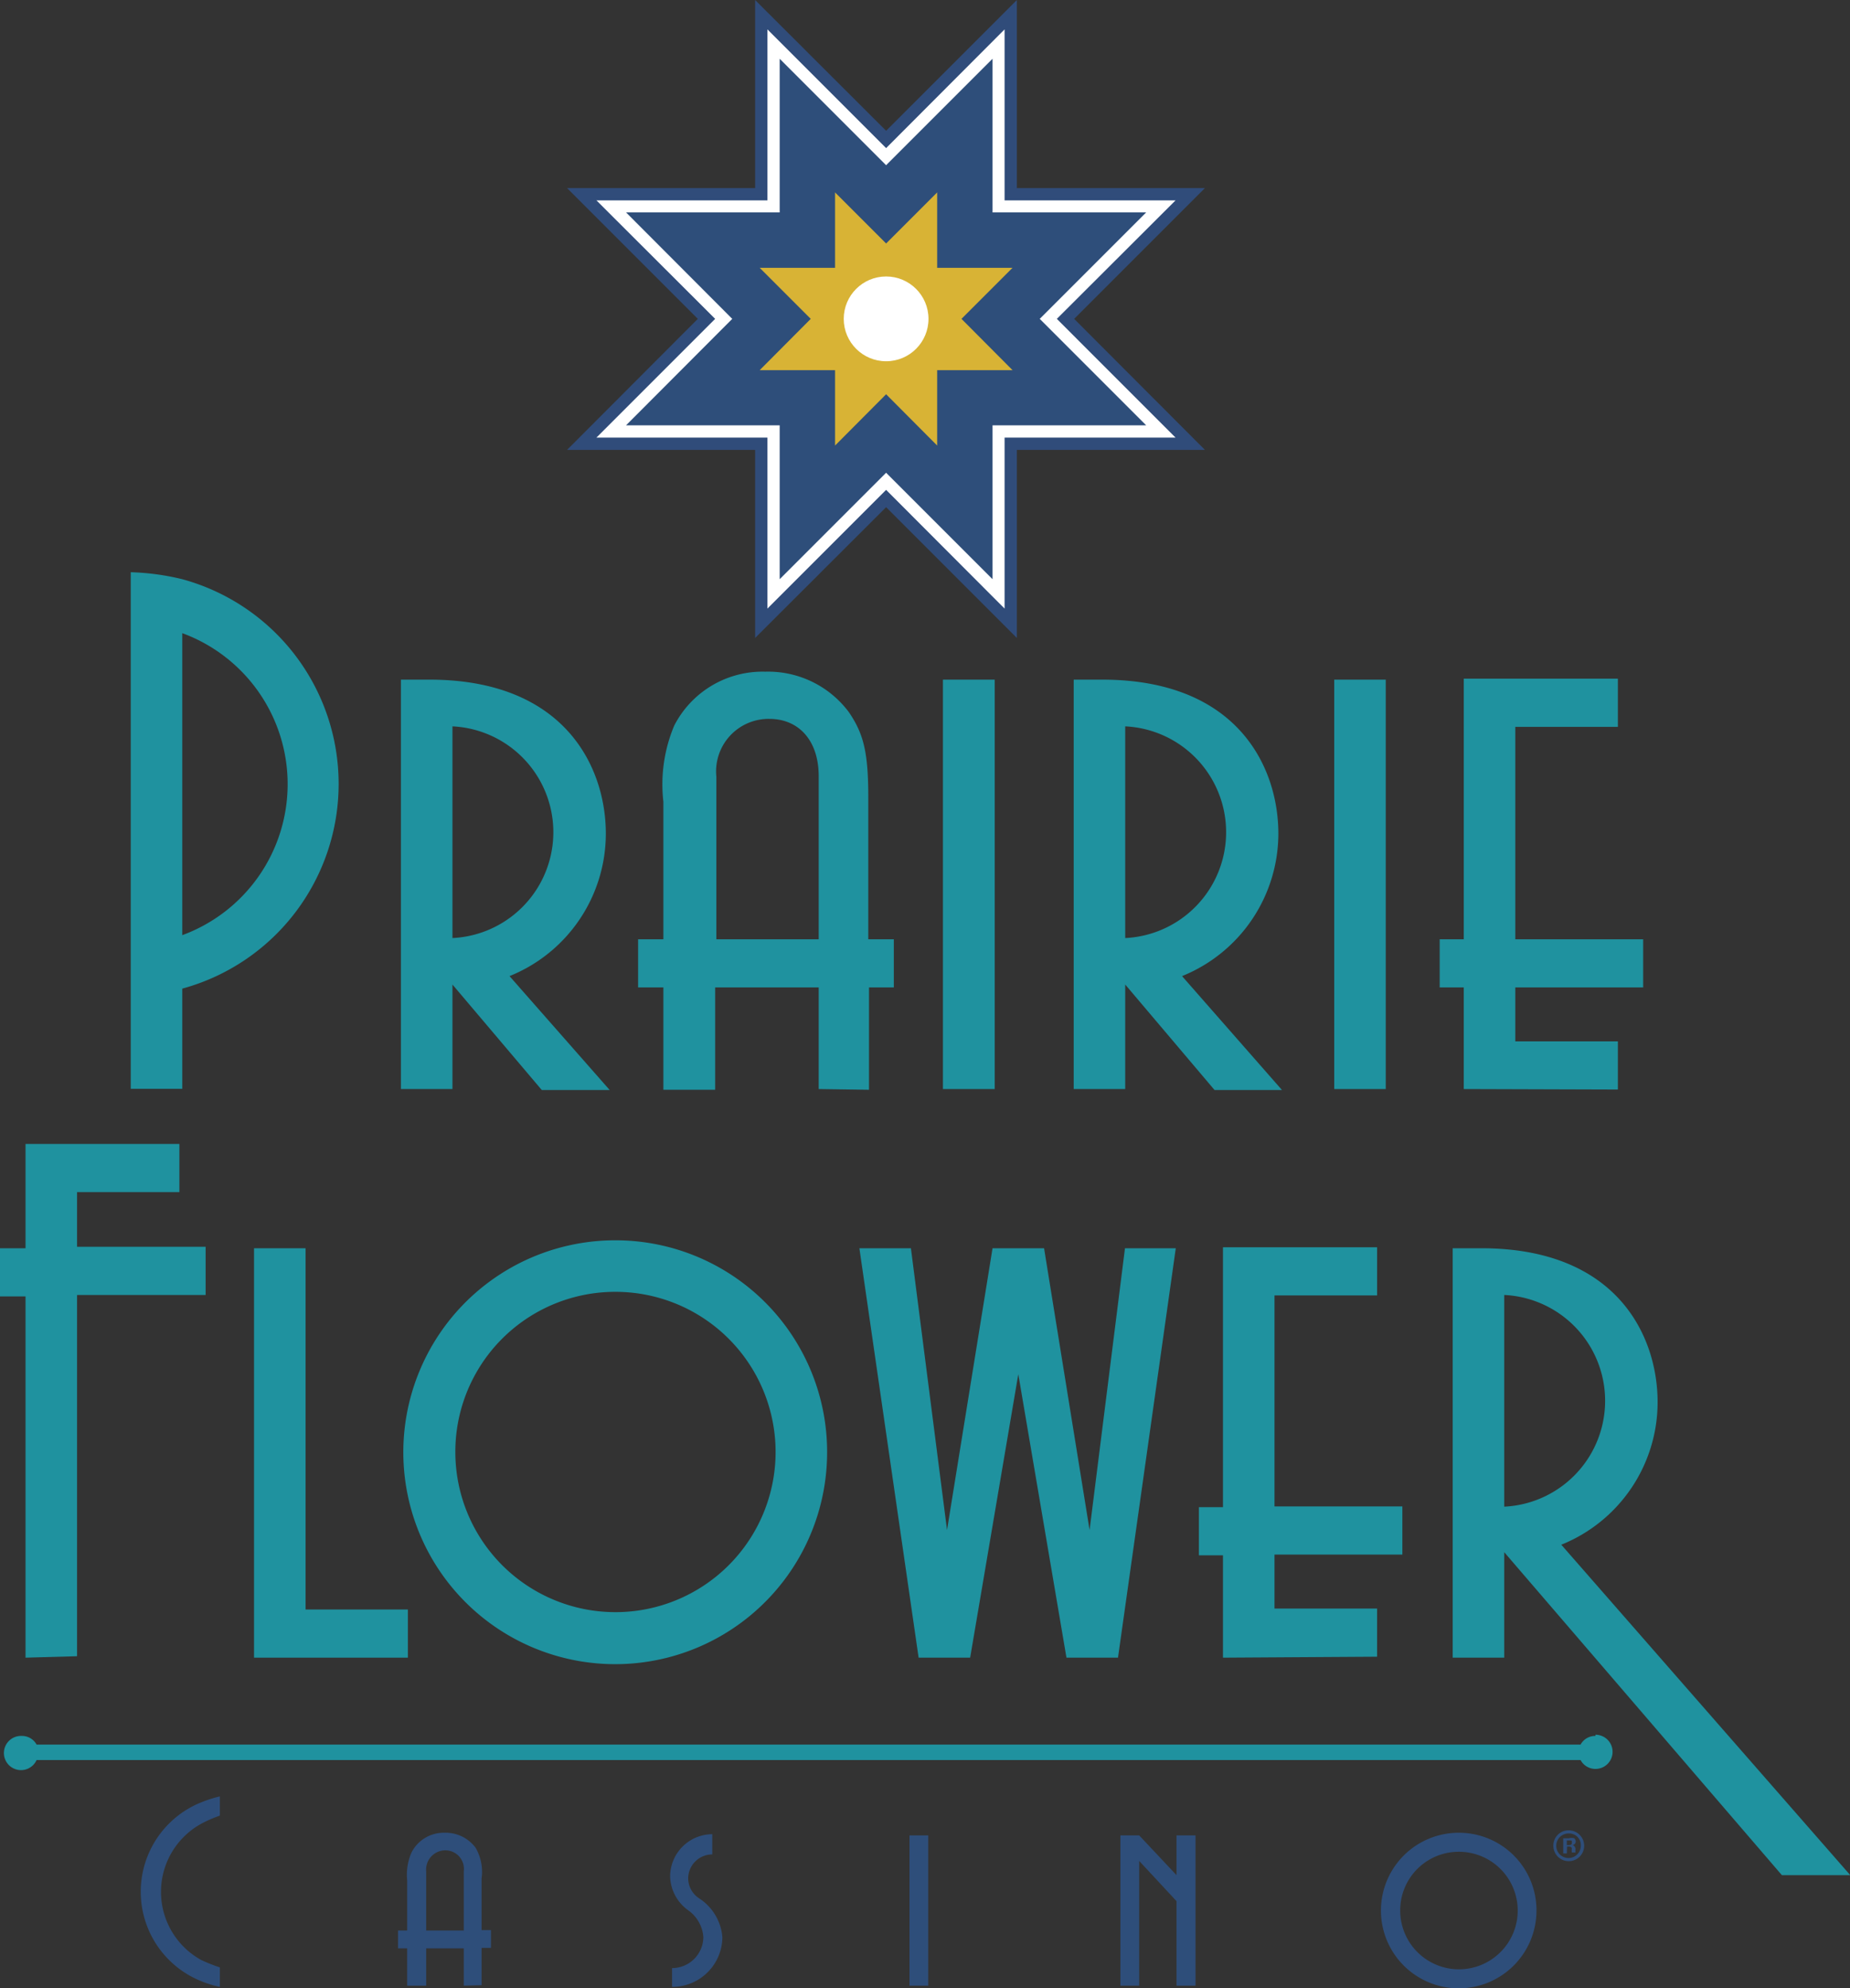 <svg xmlns="http://www.w3.org/2000/svg" id="Layer_1" data-name="Layer 1" viewBox="0 0 76.83 82.55"><rect x="0" y="0" width="76.83" height="82.55" fill="#333333" stroke="none"/><polygon points="42.23 26.49 36.8 21.06 31.36 26.49 31.36 18.68 23.55 18.68 28.98 13.24 23.55 7.81 31.36 7.81 31.36 0 36.8 5.43 42.23 0 42.23 7.81 50.04 7.81 44.61 13.24 50.04 18.68 42.23 18.68 42.23 26.49" fill="#304c7a"></polygon><polygon points="41.72 25.27 36.8 20.34 31.87 25.27 31.87 18.17 24.77 18.17 29.7 13.24 24.77 8.32 31.87 8.32 31.87 1.22 36.8 6.15 41.72 1.22 41.72 8.32 48.82 8.32 43.89 13.24 48.82 18.17 41.72 18.17 41.72 25.27" fill="#fff"></polygon><polygon points="41.22 24.05 36.8 19.63 32.38 24.05 32.38 17.66 26 17.66 30.41 13.24 26 8.82 32.38 8.82 32.38 2.44 36.8 6.86 41.22 2.44 41.22 8.82 47.6 8.82 43.18 13.24 47.6 17.66 41.22 17.66 41.22 24.05" fill="#2e4e7a"></polygon><polygon points="42.05 15.37 39.93 13.24 42.05 11.12 38.92 11.12 38.92 7.99 36.8 10.11 34.68 7.99 34.68 11.12 31.55 11.12 33.67 13.24 31.55 15.37 34.68 15.37 34.68 18.5 36.8 16.37 38.92 18.5 38.92 15.37 42.05 15.37" fill="#d8b335"></polygon><circle cx="36.8" cy="13.24" r="1.76" fill="#fff"></circle><path d="M66.26,72.08a.69.69,0,0,0-.62.36H1.52a.69.69,0,0,0-.62-.36.71.71,0,1,0,.62,1H65.64a.7.7,0,0,0,.62.37.71.71,0,1,0,0-1.42Z" fill="#1f929f"></path><path d="M7.57,24.05a8.81,8.81,0,0,1,0,17v4.16H5.43V23.76A10.17,10.17,0,0,1,7.57,24.05Zm0,14.78a6.68,6.68,0,0,0,0-12.54Z" fill="#1f929f"></path><path d="M18.79,45.22H16.65v-17h1.18c5.66,0,7.33,3.67,7.33,6.39a6.38,6.38,0,0,1-4,5.92l4.16,4.73H22.5l-3.71-4.38Zm0-6.27a4.4,4.4,0,0,0,0-8.79Z" fill="#1f929f"></path><path d="M34,45.22V41H29.7v4.25H27.55V41H26.5V39h1.05V33.29A6.3,6.3,0,0,1,28,30.13a4.12,4.12,0,0,1,3.78-2.24,4.18,4.18,0,0,1,3.48,1.69c.61.9.8,1.67.8,3.55V39h1.06v2H36.09v4.25Zm0-13c0-1.44-.8-2.37-2.05-2.37a2.18,2.18,0,0,0-2.2,2.4V39H34Z" fill="#1f929f"></path><path d="M39.16,45.22v-17h2.15v17Z" fill="#1f929f"></path><path d="M46.73,45.22H44.59v-17h1.18c5.66,0,7.32,3.67,7.32,6.39a6.39,6.39,0,0,1-4,5.92l4.15,4.73H50.44l-3.71-4.38Zm0-6.27a4.4,4.4,0,0,0,0-8.79Z" fill="#1f929f"></path><path d="M55.41,45.22v-17h2.14v17Z" fill="#1f929f"></path><path d="M60.79,45.22V41h-1V39h1V28.18h6.4v2H62.93V39h5.31v2H62.93v2.24h4.26v2Z" fill="#1f929f"></path><path d="M1.06,68.83v-15H0v-2H1.06V47.5H7.45v2H3.2v2.27H8.54v2H3.2v15Z" fill="#1f929f"></path><path d="M10.55,68.83v-17h2.14v15h4.25v2Z" fill="#1f929f"></path><path d="M34.35,60.29a8.8,8.8,0,1,1-8.79-8.79A8.79,8.79,0,0,1,34.35,60.29Zm-15.44,0a6.65,6.65,0,1,0,6.65-6.65A6.64,6.64,0,0,0,18.91,60.29Z" fill="#1f929f"></path><path d="M38.15,68.83l-2.46-17h2.14l1.5,11.7,1.89-11.7h2.14l1.89,11.7,1.47-11.7h2.11l-2.4,17H44.29l-2-11.77-2,11.77Z" fill="#1f929f"></path><path d="M50.79,68.83V64.58h-1v-2h1V51.79h6.4v2H52.93v8.76h5.31v2H52.93v2.24h4.26v2Z" fill="#1f929f"></path><path d="M62.47,68.83H60.33v-17h1.19c5.66,0,7.32,3.67,7.32,6.39a6.38,6.38,0,0,1-4,5.92l12,13.72H74L62.47,64.45Zm0-6.27a4.4,4.4,0,0,0,0-8.79Z" fill="#1f929f"></path><path d="M8.35,75.73a3.23,3.23,0,0,0,0,5.65,6.67,6.67,0,0,0,.78.31v.81a4.45,4.45,0,0,1-.78-.24,4,4,0,0,1,0-7.42,5.49,5.49,0,0,1,.78-.25v.8A5.27,5.27,0,0,0,8.35,75.73Z" fill="#2e4e7a"></path><path d="M19.26,82.45V80.9H17.7v1.55h-.79V80.9h-.38v-.74h.38V78.08a2.3,2.3,0,0,1,.18-1.16,1.5,1.5,0,0,1,1.38-.82,1.55,1.55,0,0,1,1.28.62A2,2,0,0,1,20,78v2.14h.39v.74H20v1.55Zm0-4.75a.77.77,0,0,0-.75-.87.8.8,0,0,0-.81.88v2.45h1.56Z" fill="#2e4e7a"></path><path d="M27.83,77.92a1.76,1.76,0,0,1,1.75-1.76V77a1,1,0,0,0-1,1,1,1,0,0,0,.45.82A2.13,2.13,0,0,1,30,80.43a2.08,2.08,0,0,1-2.09,2.07v-.78a1.3,1.3,0,0,0,1.3-1.29,1.5,1.5,0,0,0-.6-1.09A1.79,1.79,0,0,1,27.83,77.92Z" fill="#2e4e7a"></path><path d="M37.77,82.45V76.21h.78v6.24Z" fill="#2e4e7a"></path><path d="M48.86,82.45V78.94l-1.55-1.67v5.18h-.78V76.21h.78l1.55,1.65V76.21h.79v6.24Z" fill="#2e4e7a"></path><path d="M63.81,79.33a3.23,3.23,0,1,1-3.22-3.23A3.22,3.22,0,0,1,63.81,79.33Zm-5.66,0a2.44,2.44,0,1,0,2.44-2.44A2.43,2.43,0,0,0,58.15,79.33Z" fill="#2e4e7a"></path><path d="M65.16,76a.64.64,0,1,1-.65.63.63.63,0,0,1,.65-.63Zm0,.13a.51.51,0,1,0,.49.5.48.48,0,0,0-.48-.5Zm-.09.83h-.15v-.63l.24,0a.37.37,0,0,1,.22,0,.2.2,0,0,1,.06.13.15.15,0,0,1-.13.15h0a.19.19,0,0,1,.12.16.85.85,0,0,0,0,.15h-.15a.32.32,0,0,1,0-.15c0-.07-.05-.1-.14-.1h-.06Zm0-.35h.07c.08,0,.14,0,.14-.1s0-.09-.13-.09h-.08Z" fill="#2e4e7a"></path></svg>